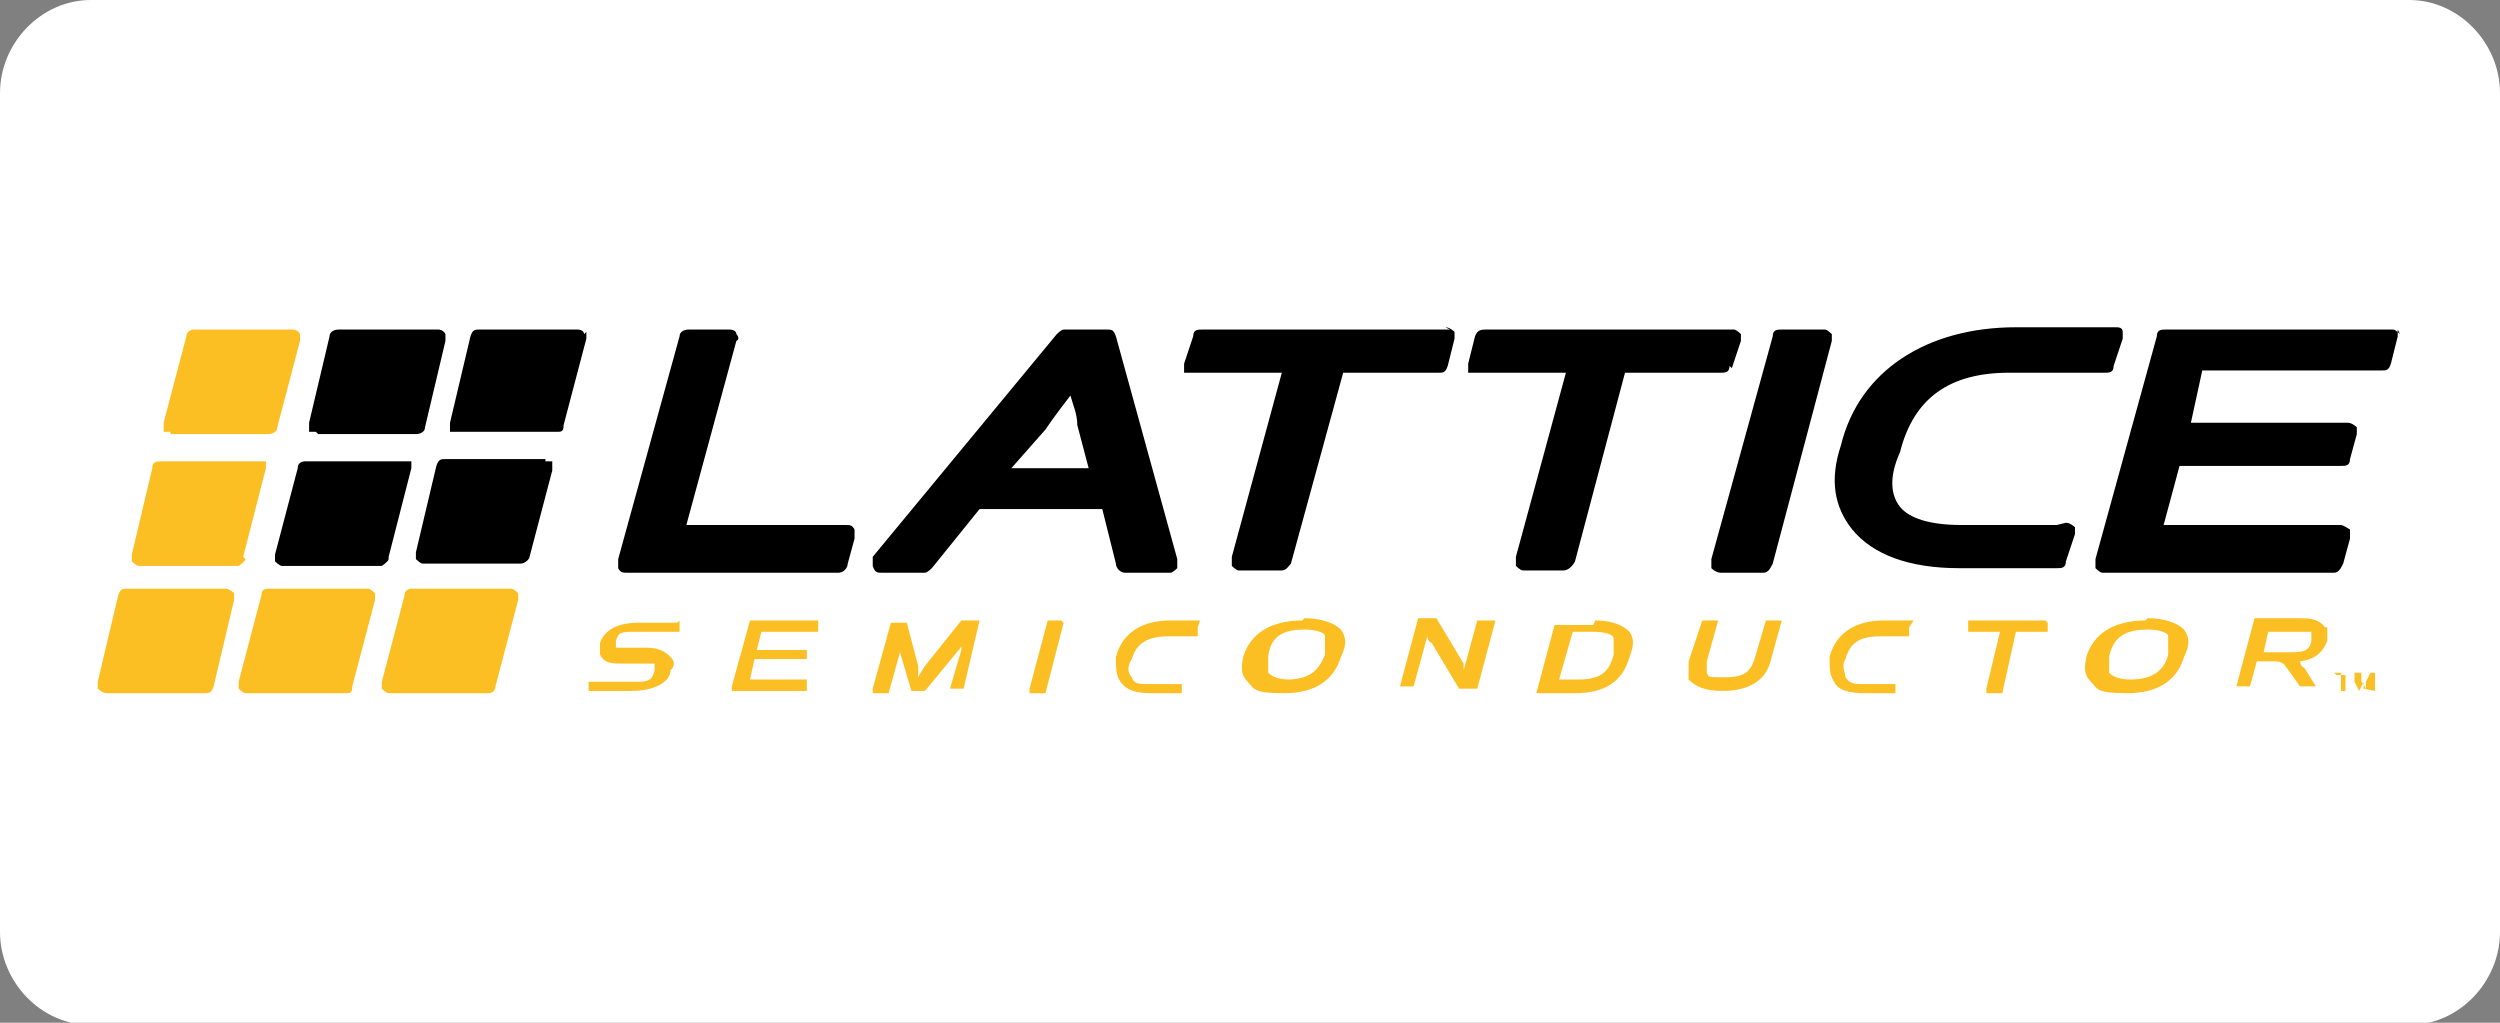 <svg xmlns="http://www.w3.org/2000/svg" id="Calque_1" viewBox="0 0 110 45"><rect x="0" y="0" width="110" height="45" fill="#808080" stroke="none"/><defs><style>      .st0 {        fill: #fff;      }      .st0, .st1, .st2 {        fill-rule: evenodd;      }      .st2 {        fill: #fbbf24;      }    </style></defs><path class="st0" d="M106,0H4C1.8,0,0,1.9,0,4.1v36.9c0,2.2,1.8,4.1,4,4.1h102c2.2,0,4-1.9,4-4.1V4.1c0-2.2-1.8-4.1-4-4.1"></path><g><path class="st1" d="M24,20.2h-4.4c-.2,0-.3,0-.4.3l-.9,3.8c0,0,0,.2,0,.3,0,0,.2.2.3.2h4.3c.2,0,.4-.2.4-.3l1-3.8c0-.2,0-.3,0-.4,0,0-.2,0-.3,0M25.7,14.7c0,0,0-.2-.3-.2h-4.3c-.2,0-.3,0-.4.3l-.9,3.8c0,.2,0,.3,0,.4,0,0,.2,0,.4,0h4.3c.2,0,.3,0,.3-.3l1-3.8c0,0,0-.2,0-.3M17.1,24.5l1-3.9c0,0,0-.2,0-.3,0,0-.2,0-.3,0h-4.4c0,0-.3,0-.3.3l-1,3.8c0,0,0,.2,0,.3,0,0,.2.2.3.2h4.4c0,0,.3-.2.3-.3M13.9,19c-.2,0-.3,0-.3,0,0,0,0-.3,0-.4l.9-3.8c0-.2.2-.3.4-.3h4.4c0,0,.2,0,.3.2,0,0,0,.2,0,.3l-.9,3.8c0,.2-.2.3-.4.3h-4.3"></path><path class="st2" d="M22.5,25.9h-4.4c0,0-.3,0-.3.3l-1,3.8c0,0,0,.3,0,.3,0,0,.2.2.3.2h4.4c0,0,.3,0,.3-.3l1-3.8c0,0,0-.3,0-.3,0,0-.2-.2-.3-.2M16.2,25.9h-4.3c-.2,0-.4,0-.4.3l-1,3.8c0,0,0,.3,0,.3,0,0,.2.2.3.2h4.4c.2,0,.3,0,.3-.3l1-3.8c0,0,0-.3,0-.3,0,0-.2-.2-.3-.2M9.9,25.9h-4.3c-.2,0-.3,0-.4.3l-.9,3.8c0,0,0,.3,0,.3,0,0,.2.2.4.2h4.3c.2,0,.3,0,.4-.3l.9-3.8c0,0,0-.3,0-.3,0,0-.2-.2-.4-.2M10.7,24.5l1-3.9c0,0,0-.2,0-.3,0,0-.2,0-.3,0h-4.3c-.2,0-.4,0-.4.3l-.9,3.8c0,0,0,.2,0,.3,0,0,.2.2.3.2h4.4c0,0,.3-.2.3-.3M7.5,19c0,0-.2,0-.3,0,0,0,0-.3,0-.4l1-3.8c0-.2.2-.3.3-.3h4.4c0,0,.2,0,.3.2,0,0,0,.2,0,.3l-1,3.8c0,.2-.2.3-.4.3h-4.3"></path><path class="st1" d="M105.6,14.7c0,0-.2-.2-.3-.2h-10c-.2,0-.4,0-.4.3l-2.7,9.8c0,.2,0,.3,0,.4,0,0,.2.2.3.2h10.2c.2,0,.3-.2.4-.4l.3-1.1c0-.2,0-.3,0-.4,0,0-.3-.2-.4-.2h-7.8l.7-2.6h7.1c.2,0,.4,0,.4-.3l.3-1.1c0,0,0-.2,0-.3,0,0-.2-.2-.4-.2h-6.9l.5-2.3h7.9c.2,0,.3,0,.4-.3l.3-1.2c0,0,0-.2,0-.3M90.5,23.1h-4.2c-1.4,0-2.3-.3-2.7-.8-.4-.5-.5-1.3,0-2.4.6-2.4,2.2-3.5,4.8-3.5h4.2c.2,0,.4,0,.4-.3l.4-1.2c0,0,0-.2,0-.3,0-.2-.2-.2-.3-.2h-4.4c-3.9,0-6.9,1.9-7.7,5.2-.5,1.5-.3,2.7.5,3.7.9,1.1,2.5,1.7,4.7,1.7h4.3c.2,0,.4,0,.4-.3l.4-1.2c0,0,0-.2,0-.3,0,0-.2-.2-.4-.2M80.6,14.7c0,0-.2-.2-.3-.2h-1.9c-.2,0-.4,0-.4.3l-2.7,9.8c0,.2,0,.3,0,.4,0,0,.2.2.4.2h1.9c.2,0,.3-.2.4-.4l2.6-9.8c0,0,0-.2,0-.3M76.2,16.2l.4-1.2c0,0,0-.2,0-.3,0,0-.2-.2-.3-.2h-10.9c-.2,0-.4,0-.5.3l-.3,1.2c0,0,0,.3,0,.4,0,0,.2,0,.3,0h4l-2.2,8.1c0,.2,0,.3,0,.4,0,0,.2.2.3.2h1.8c.2,0,.4-.2.5-.4l2.2-8.3h4.2c.2,0,.4,0,.4-.3M63.8,14.5h-10.9c-.2,0-.4,0-.4.3l-.4,1.2c0,0,0,.3,0,.4,0,0,.2,0,.3,0h4l-2.2,8.1c0,.2,0,.3,0,.4,0,0,.2.2.3.2h1.9c.2,0,.3-.2.4-.3l2.3-8.4h4.2c.2,0,.3,0,.4-.3l.3-1.2c0,0,0-.2,0-.3,0,0-.2-.2-.4-.2M47.4,18.7c0-.5-.2-.9-.3-1.3-.3.4-.7.9-1.1,1.5l-1.5,1.7h3.4l-.5-1.9ZM51.8,24.6c0,.2,0,.3,0,.4,0,0-.2.2-.3.2h-2c-.2,0-.4-.2-.4-.4l-.6-2.4h-5.4l-2.1,2.6c0,0-.2.2-.3.2h-1.9c-.2,0-.3,0-.4-.3,0,0,0-.3,0-.4l8.1-9.8c0,0,.2-.2.3-.2h1.9c.2,0,.3,0,.4.3l2.7,9.8ZM37.2,23.1c.2,0,.3,0,.4.2,0,0,0,.3,0,.4l-.3,1.1c0,.2-.2.4-.4.4h-9.3c-.2,0-.3,0-.4-.2,0,0,0-.3,0-.4l2.7-9.8c0-.2.2-.3.4-.3h1.8c0,0,.3,0,.3.2,0,0,.2.2,0,.3l-2.2,8.1h7"></path><path class="st2" d="M104.5,30.4h0v-.8h-.2l-.2.4c0,.2,0,.3,0,.4,0,0,0-.2-.2-.4v-.4h-.3v.8h0v-.4c0,0,0-.3,0-.4,0,0,0,.2,0,.4l.2.4h0l.2-.4c0-.2,0-.3,0-.4v.7ZM102.7,29.6h.3v.8h.2v-.7h.3c0,0-.7,0-.7,0ZM99.6,28.7h1c.7,0,1,0,1.1-.5,0-.2,0-.3,0-.4,0,0-.4,0-.7,0h-1.2l-.2.9ZM102.4,27.6c0,.2,0,.4,0,.6-.2.5-.5.8-1.2.9,0,0,0,.2.2.3l.5.8q0,0,0,0h-.7c0,0,0,0,0,0l-.5-.7c-.2-.3-.3-.4-.6-.4h-.8l-.3,1.1h-.6c0,0,0,0,0,0h0l.8-3q0,0,0,0h1.8c.6,0,1,0,1.3.4M93.7,29.9c.9,0,1.5-.3,1.7-1.1,0-.4,0-.6,0-.8,0-.2-.5-.3-.9-.3-.8,0-1.5.2-1.7,1.2,0,.4,0,.6,0,.7.2.2.5.3,1,.3M94.5,27.2c.7,0,1.3.2,1.6.5.2.3.3.6,0,1.2-.3,1-1.1,1.6-2.5,1.6s-1.3-.2-1.6-.5c-.3-.3-.3-.6-.2-1.1.3-1,1.2-1.6,2.6-1.6M90,27.3h-3.4s0,0,0,0v.3h0v.2h1.4l-.6,2.5h0v.2h.7l.6-2.7h1.4s0,0,0,0v-.4q0,0,0,0h0M84.2,27.3h-1.3c-1.2,0-2.1.5-2.4,1.6,0,.5,0,.8.2,1.1.2.4.7.5,1.4.5h1.3c0,0,0,0,0,0v-.4c0,0,0,0,0,0h-1.3c-.5,0-.7,0-.9-.3,0-.2-.2-.5,0-.8.2-.7.6-1,1.5-1h1.3c0,0,0,0,0,0v-.4c0,0,0,0,0,0h0M78.3,27.3h-.6s0,0,0,0l-.5,1.7c-.2.6-.5.8-1.3.8s-.7,0-.8-.2c0,0,0-.3,0-.5l.5-1.8h-.7l-.6,1.8c0,.4,0,.6,0,.8.3.3.7.5,1.5.5,1.2,0,1.9-.5,2.1-1.3l.5-1.8s0,0,0,0M69.4,29.9c1,0,1.4-.3,1.6-1.1,0-.4,0-.6,0-.7,0-.2-.4-.3-.9-.3h-.9l-.6,2.1h.8M70.2,27.3c.7,0,1.2.2,1.5.5.2.3.2.6,0,1.1-.3,1.1-1.1,1.6-2.4,1.6h-1.7c0,0,0,0,0,0h0l.8-3q0,0,0,0h1.7M65.5,27.3h-.5q0,0,0,0l-.6,2.2c0,0,0-.2,0-.3l-1.2-2h-.8l-.8,3h.6l.6-2.2c0,0,0,.2.2.3l1.2,2h.8l.8-3s0,0,0,0h0M56.6,29.9c.9,0,1.4-.3,1.7-1.1,0-.4,0-.6,0-.8,0-.2-.5-.3-.9-.3-.8,0-1.5.2-1.6,1.2,0,.4,0,.6,0,.7.2.2.5.3,1,.3M57.4,27.2c.7,0,1.3.2,1.6.5.2.3.3.6,0,1.2-.3,1-1.1,1.6-2.5,1.6s-1.3-.2-1.6-.5c-.3-.3-.3-.6-.2-1.1.3-1,1.2-1.6,2.6-1.6M52.8,27.3h-1.3c-1.2,0-2.1.5-2.4,1.6,0,.5,0,.8.2,1.1.3.4.7.5,1.4.5h1.3c0,0,0,0,0,0v-.4c0,0,0,0,0,0h-1.4c-.5,0-.7,0-.8-.3-.2-.2-.2-.5,0-.8.2-.7.7-1,1.6-1h1.3c0,0,0,0,0,0v-.4c0,0,0,0,0,0h0M46.7,27.3h-.6l-.8,3h0v.2h.7l.8-3.1h0M43.1,27.3h-.8l-1.6,2c0,0-.2.3-.3.5,0-.2,0-.4,0-.5l-.5-1.9q0,0,0,0h-.7q0,0,0,0l-.8,2.9h0v.2h.7l.5-1.8c0,0,0-.2,0-.3v.3l.5,1.7h.6q0,0,0,0l1.4-1.7c0,0,.2-.2.2-.3v.2l-.5,1.7q0,0,0,0h.6c0,0,0,0,0,0l.7-3h0M36,27.3h-3q0,0,0,0l-.8,2.9h0v.2h3.3v-.5c0,0,0,0,0,0h-2.5l.2-.9h2.3v-.4c0,0,0,0,0,0h-2.2l.2-.8h2.5v-.4h0q0,0,0,0M29.9,27.3h0v.5c-.2,0-.2,0-.2,0h-1.8c-.5,0-.7,0-.8.4v.3c0,0,.2,0,.5,0h.9c.5,0,.8.2,1,.4.2.2.2.4,0,.6,0,.5-.7.9-1.7.9h-1.9q0,0,0,0h0v-.4q0,0,.2,0h1.9c.4,0,.7,0,.8-.5v-.3c0,0-.2,0-.5,0h-.8c-.6,0-.9,0-1.1-.4,0,0,0-.4,0-.5.2-.6.8-.9,1.7-.9h1.7"></path></g></svg>